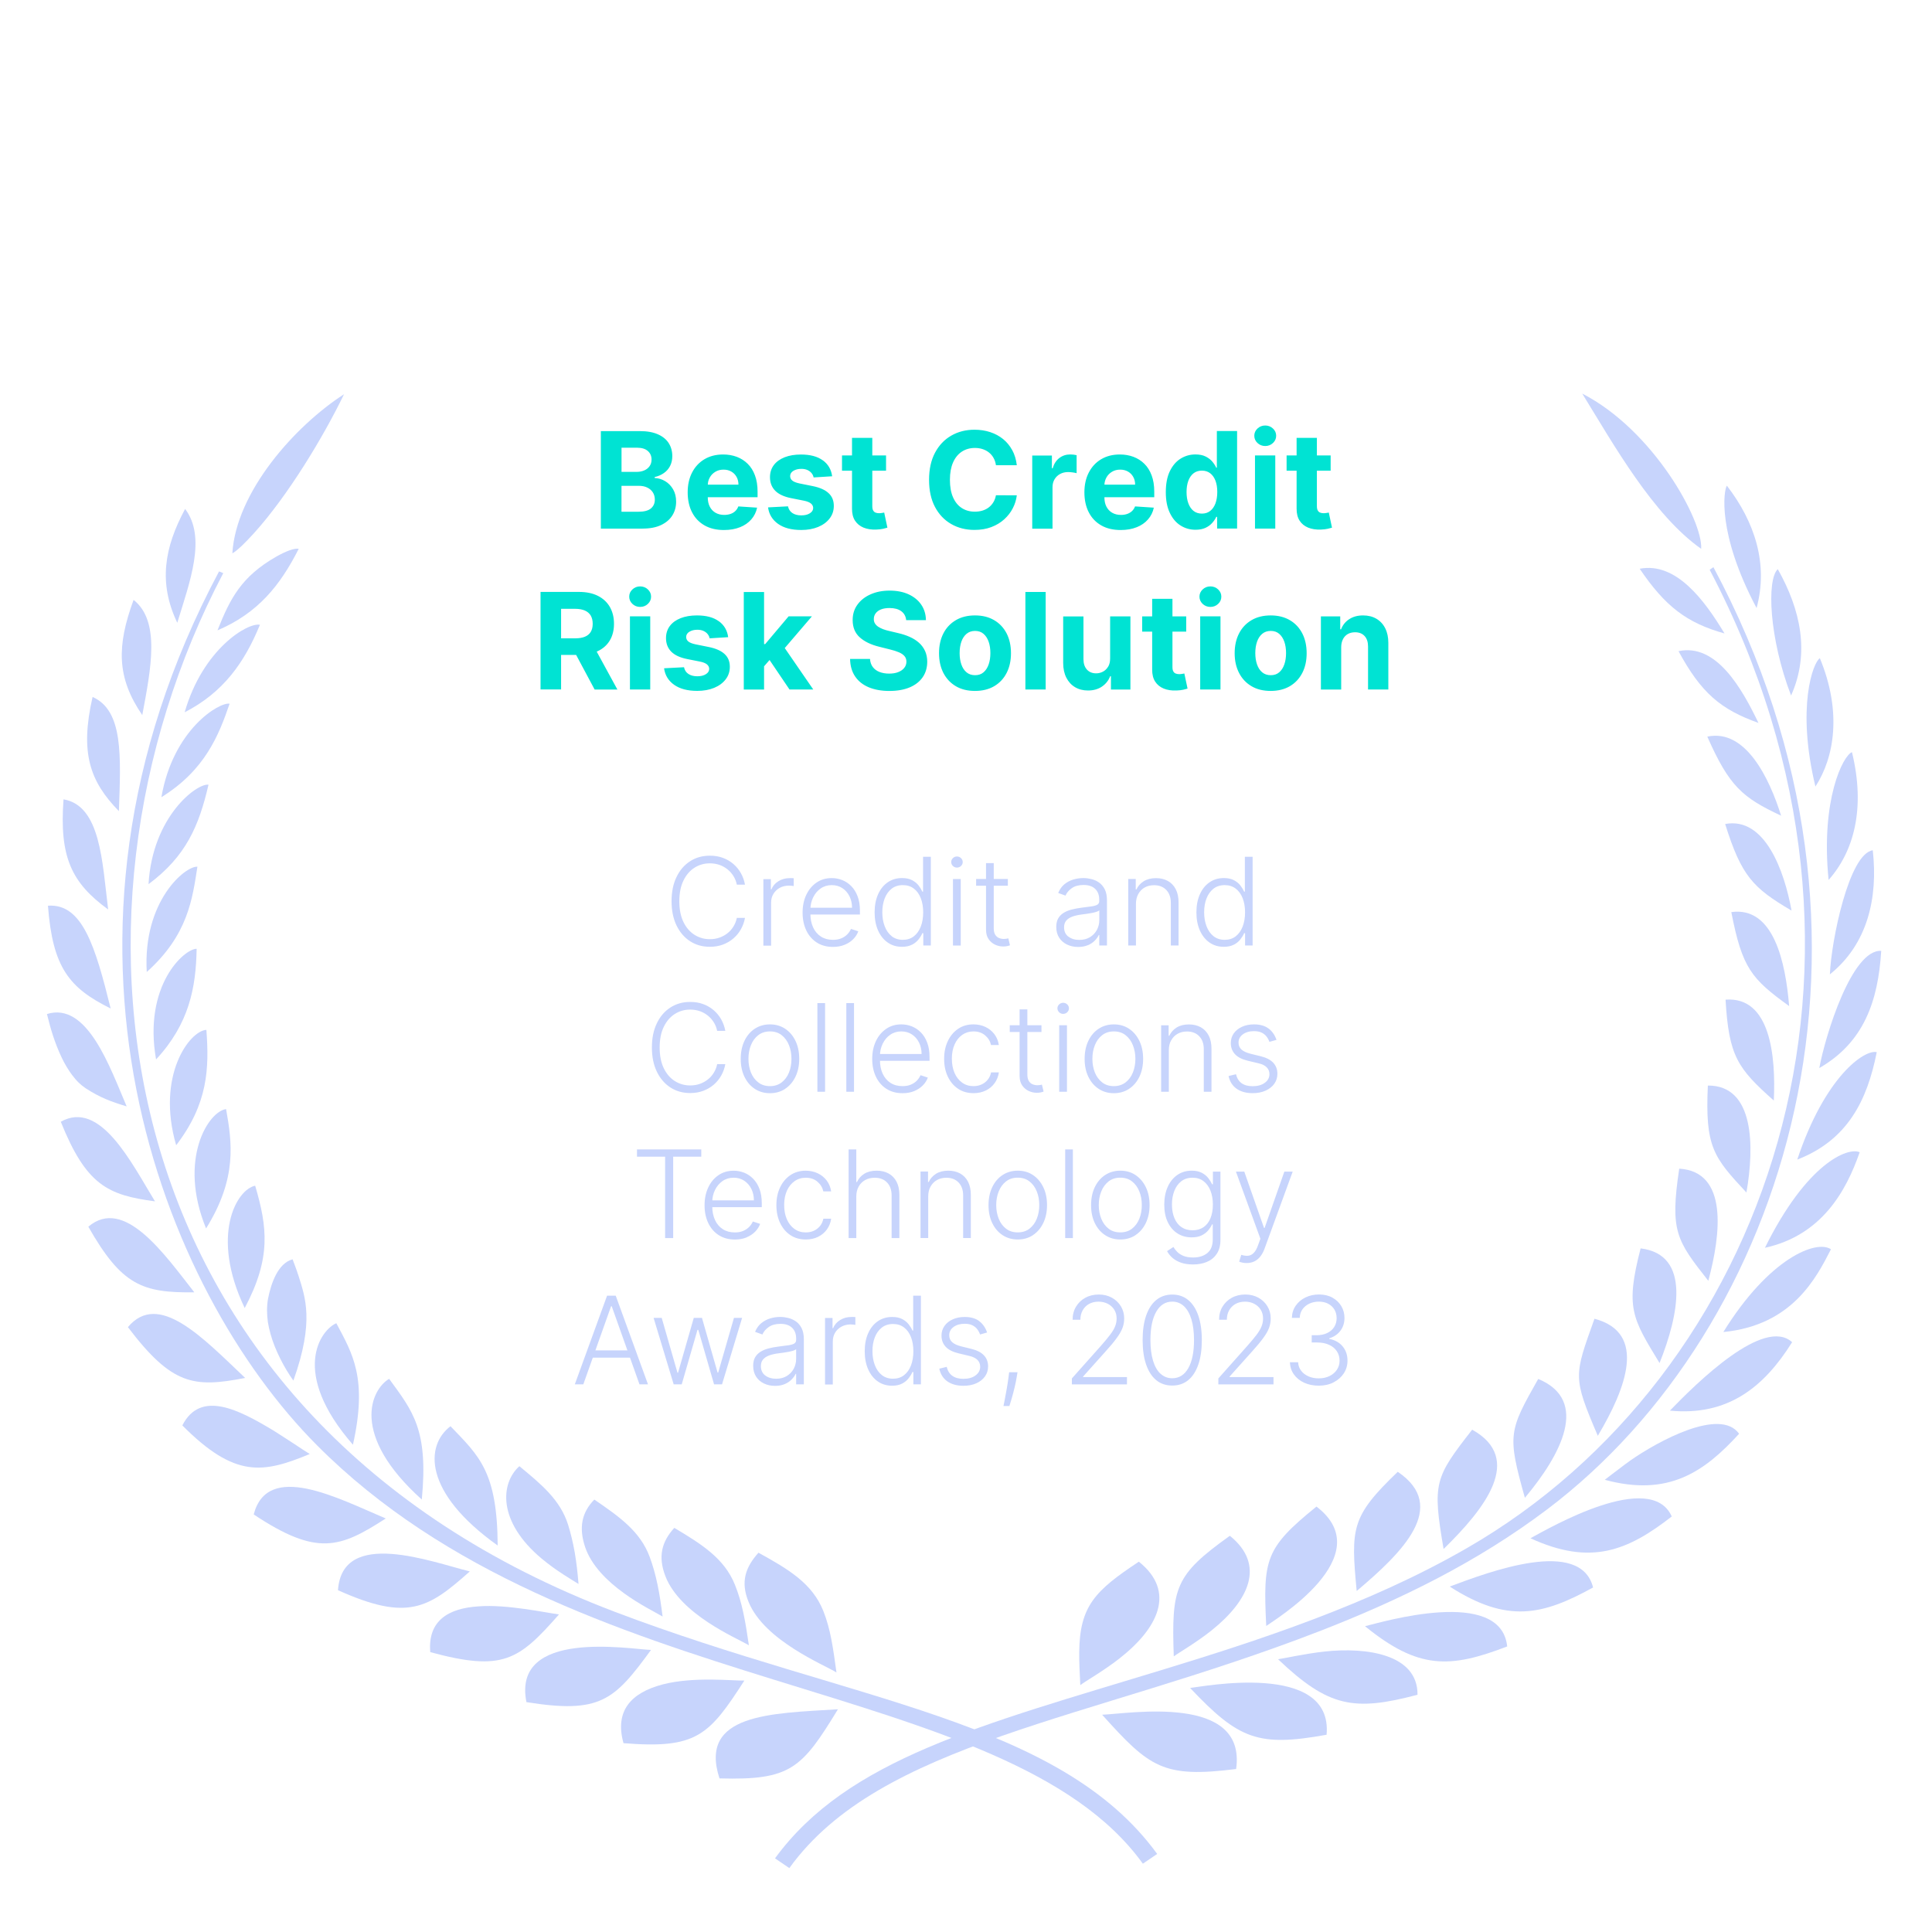 <?xml version="1.0" encoding="UTF-8"?>
<svg id="Layer_1" data-name="Layer 1" xmlns="http://www.w3.org/2000/svg" viewBox="0 0 500 500">
  <defs>
    <style>
      .cls-1 {
        fill: #c7d4fc;
      }

      .cls-1, .cls-2 {
        stroke-width: 0px;
      }

      .cls-2 {
        fill: #00e3d3;
      }
    </style>
  </defs>
  <path class="cls-1" d="M159.12,417.14C27.38,367.07,10.64,237.88,57.78,148.33l-1.09-.45c-51.12,95.86-14.4,186.28,25.34,226.15,66.26,66.59,178.43,59.28,213.74,108.29l3.71-2.52c-25.37-34.83-78.78-39.3-140.37-62.66"/>
  <path class="cls-1" d="M216.48,432.84c-.9-6.51-1.54-11.23-3.41-15.93-2.83-7.1-8.99-10.79-16.78-15.07-3.39,3.79-4.69,7.56-2.55,12.76,4.12,10.06,19.64,16.27,22.75,18.24"/>
  <path class="cls-1" d="M183.17,419.82c4.52,3,8.99,4.99,10.64,5.98-.91-6.31-1.75-11.05-3.6-15.64-2.73-6.81-8.54-10.48-15.7-14.75-3.26,3.57-4.28,7.44-2.29,12.54,1.87,4.86,6.43,8.87,10.95,11.87"/>
  <path class="cls-1" d="M161.33,412.21c4.19,3.06,8.42,5.12,10.15,6.15-.76-6.14-1.66-10.92-3.35-15.46-2.45-6.6-7.87-10.4-14.32-14.81-3.24,3.31-4.08,7.22-2.37,12.31,1.59,4.72,5.7,8.78,9.9,11.81"/>
  <path class="cls-1" d="M140.21,403.39c3.79,3.17,7.73,5.41,9.51,6.54-.24-2.97-.55-5.7-.99-8.22-.45-2.51-1.01-4.88-1.72-7.14-2.03-6.43-6.96-10.47-12.6-15.12-4.91,4.42-5.71,14.34,5.81,23.95"/>
  <path class="cls-1" d="M128.8,399.98c-.1-19.1-4.78-23.14-12.21-30.87-6.51,4.9-7.2,17.05,12.21,30.87"/>
  <path class="cls-1" d="M109.16,388.08c1.74-18.06-2.32-22.83-8.45-31.24-4.62,2.71-10.31,14.39,8.45,31.24"/>
  <path class="cls-1" d="M91.34,373.89c3.84-17.21-.1-23.55-4.3-31.44-4.08,1.74-12.03,12.7,4.3,31.44"/>
  <path class="cls-1" d="M70.01,345.23c1.13,4.13,3.61,8.89,5.92,12.06,5.48-15.35,3.05-21.57,1.33-27.1-.64-1.98-1.14-3.16-1.54-4.28-3.83,1.03-5.59,6.31-6.36,10.23-.34,1.93-.32,3.99-.03,6.05.17,1.02.4,2.03.68,3.04"/>
  <path class="cls-1" d="M63.33,338.52c6.89-12.96,5.86-20.91,2.71-31.66-4.83.97-11.68,12.89-2.71,31.66"/>
  <path class="cls-1" d="M53.33,317.92c8.15-13.07,6.69-22.4,5.18-30.89-4.55.58-12.51,12.98-5.18,30.89"/>
  <path class="cls-1" d="M45.59,296.39c8.24-10.74,8.57-19.87,7.82-29.86-4.32.22-13.05,11.8-7.82,29.86"/>
  <path class="cls-1" d="M50.89,245.55c-3.11-.07-13.88,9.41-10.5,28.63,8.56-9.22,10.33-18.58,10.5-28.63"/>
  <path class="cls-1" d="M37.98,251.55c10.72-9.61,11.82-18.99,13.11-27.24-3.08-.28-14.17,8.84-13.11,27.24"/>
  <path class="cls-1" d="M53.96,203.08c-2.96-.44-14.51,8.15-15.52,25.74,9.7-7.21,13.05-15.07,15.52-25.74"/>
  <path class="cls-1" d="M59.42,182.12c-2.6-.49-14.62,6.6-17.65,24.19,11.32-7,14.88-16.11,17.65-24.19"/>
  <path class="cls-1" d="M67.27,161.69c-3.14-.65-14.78,6.26-19.48,22.65,10.04-5.17,15.49-12.91,19.48-22.65"/>
  <path class="cls-1" d="M77.31,142.03c-.54-.11-1.38.04-2.39.4-1.01.36-2.19.93-3.43,1.63-9.02,5.16-11.91,10.78-15.21,19.08,10.49-4.48,16.24-11.64,21.03-21.11"/>
  <path class="cls-1" d="M65.78,137.93c8.76-9.7,17.9-24.84,23.26-35.91-12.79,8.26-27.93,25.29-28.91,41.18.58-.29,1.38-.96,2.37-1.87.97-.92,2.09-2.09,3.28-3.4"/>
  <path class="cls-1" d="M186.2,460.25c18.48.52,21.31-2.59,30.66-17.89-17.44,1.07-36.11,1.15-30.66,17.89"/>
  <path class="cls-1" d="M192.64,434.93c-2.83.09-13.09-1.1-21.15,1-8.17,2.15-12.47,6.84-10.13,15.2,18.95,1.54,22.13-2,31.28-16.2"/>
  <path class="cls-1" d="M168.48,427c-5.41-.17-36.04-5.56-32.24,13.51,19.08,3.05,22.7-.42,32.24-13.51"/>
  <path class="cls-1" d="M144.66,417.81c-3.3-.42-13.49-2.65-20.74-2.09-7.9.48-13.24,3.71-12.57,11.85,18.8,5.1,22.88,2.11,33.31-9.75"/>
  <path class="cls-1" d="M121.59,406.68c-9.69-2.36-33.03-11.33-34.12,4.86,18.03,8.13,23.4,4.7,34.12-4.86"/>
  <path class="cls-1" d="M99.83,392.98c-12.38-5.25-30.57-14.9-34.17-1.04,16.4,10.89,22.3,8.71,34.17,1.04"/>
  <path class="cls-1" d="M80.17,376.3c-1-.64-2.43-1.52-4.03-2.62-.81-.54-1.68-1.11-2.61-1.69-.93-.58-1.86-1.22-2.85-1.82-8.8-5.28-18.77-10.57-23.49-1.27,13.7,13.79,20.95,12.36,32.97,7.4"/>
  <path class="cls-1" d="M63.45,356.61c-10.97-10.39-22.4-22.64-30.35-13.15,11.41,15.02,17.01,15.74,30.35,13.15"/>
  <path class="cls-1" d="M50.29,334.45c-7.69-9.79-18.13-24.9-27.43-16.98,8.63,15.17,13.98,17.15,27.43,16.98"/>
  <path class="cls-1" d="M40.11,310.91c-6.11-9.99-14.16-26.38-24.38-20.6,6.61,16.42,12.17,18.98,24.38,20.6"/>
  <path class="cls-1" d="M18.75,278.32c.52.69,1.05,1.33,1.63,1.88.58.56,1.18,1.04,1.8,1.45,3.69,2.39,6.45,3.43,10.6,4.68-4.39-10.24-10.21-27.14-20.63-23.9,1.02,4.12,1.98,7.33,3.76,11.16.82,1.75,1.8,3.36,2.83,4.74"/>
  <path class="cls-1" d="M28.64,261c-3.97-16.02-7.3-27.25-16.23-26.6,1.22,16.03,5.49,21.28,16.23,26.6"/>
  <path class="cls-1" d="M27.99,235.37c-1.54-12.39-1.96-26.87-11.55-28.5-1.09,14.88,2.01,21.56,11.55,28.5"/>
  <path class="cls-1" d="M30.77,209.92c.5-14.23,1.18-26.01-6.81-29.55-3.32,14.52-.68,21.88,6.81,29.55"/>
  <path class="cls-1" d="M36.82,185.07c2.24-12,4.74-24.3-2.25-29.82-4.37,11.93-4.42,20.06,2.25,29.82"/>
  <path class="cls-1" d="M45.88,161.18c3.23-10.59,7.63-22.05,2.03-29.47-5.42,10.06-6.94,19.18-2.03,29.47"/>
  <path class="cls-1" d="M341.21,422.26c21.19-8.22,41.11-17.99,59.19-31.63,61.95-46.8,94.41-147.85,43.03-243.85l-.97.67c53.35,101.72,14.51,208.65-62.76,253.16-12.94,7.47-26.46,13.4-39.76,18.45-13.31,5.05-26.45,9.21-38.94,13.03-47.1,14.37-81.64,23.1-100.43,48.85l3.71,2.52c23.54-32.62,77.39-38.16,136.94-61.21"/>
  <path class="cls-1" d="M285.23,443.77c12.29,13.66,15.75,16.43,34.68,14.05,2.76-19.58-27.84-14.29-34.68-14.05"/>
  <path class="cls-1" d="M308,436.84c12.58,13.32,17.64,15.31,35.32,12.11,1.72-19.23-32.7-12.32-35.32-12.11"/>
  <path class="cls-1" d="M342.84,427.41c-5.35.6-10.04,1.7-12.08,2,13.1,12.45,19.67,13.54,36.09,9.19.09-10.47-13.12-12.36-24.01-11.19"/>
  <path class="cls-1" d="M353.26,420.86c13.89,11.31,22.05,10.91,36.8,5.24-1.61-15.57-32.59-6.24-36.8-5.24"/>
  <path class="cls-1" d="M375.18,410.6c14.99,9.62,24.05,7.42,37.11.24-3.26-12.96-26.77-4.11-37.11-.24"/>
  <path class="cls-1" d="M396.08,398.1c15.61,7.17,25.14,3.26,36.57-5.64-5.44-12.16-31.46,2.84-36.57,5.64"/>
  <path class="cls-1" d="M421.83,378.05c-.9.64-1.75,1.28-2.54,1.89-1.6,1.19-2.96,2.24-3.97,3.03,16.52,4.48,25.79-2.1,34.76-11.91-4.87-6.88-20.97,1.89-28.26,6.99"/>
  <path class="cls-1" d="M432.17,365.07c15.02,1.46,24.37-6.11,31.63-17.71-7.3-6.69-24.75,10.59-31.63,17.71"/>
  <path class="cls-1" d="M446,344.73c17.88-1.74,24.08-14.07,27.85-21.42-3.79-2.56-16.03,2.3-27.85,21.42"/>
  <path class="cls-1" d="M456.76,322.93c14.7-3.24,21.03-14.66,24.52-24.73-3.04-1.4-13.68,2.8-24.52,24.73"/>
  <path class="cls-1" d="M465.13,300.1c13.01-5.03,18.1-15.3,20.57-27.8-3.09-.79-13.36,6.16-20.57,27.8"/>
  <path class="cls-1" d="M470.83,276.41c11.48-6.59,15.22-17.23,16.03-30.33-7.58-.44-14.43,21.75-16.03,30.33"/>
  <path class="cls-1" d="M473.57,252.16c9.71-7.79,12.5-19.69,11.1-32.11-6.14.88-10.74,23.34-11.1,32.11"/>
  <path class="cls-1" d="M473.24,227.73c6.5-7.32,9.61-18.44,6.05-33.07-2.25.81-8.14,12.17-6.05,33.07"/>
  <path class="cls-1" d="M470.98,170.34c-1.77,1.09-6.1,12.71-1.15,33.22,4.93-7.57,6.88-19.39,1.15-33.22"/>
  <path class="cls-1" d="M463.53,180c4.94-11.04,2.45-22.24-3.44-32.71-2.91,2.73-2.24,17.94,3.44,32.71"/>
  <path class="cls-1" d="M454.6,157.36c3.09-11.36-.44-22.27-7.69-31.67-.79,1.12-2.62,12.24,7.69,31.67"/>
  <path class="cls-1" d="M440.26,142.04c.49-7.26-12.34-30.71-30.78-40.18,8.2,13.31,18.31,31.38,30.78,40.18"/>
  <path class="cls-1" d="M289.76,429.17c9.79-7.66,14.76-17.19,4.97-25.01-11.28,7.49-15.31,11.42-15.43,23.46-.03,2.55.12,5.3.28,8.49,1.42-1.1,5.82-3.53,10.19-6.94"/>
  <path class="cls-1" d="M313.67,421.85c9.42-7.58,14.01-16.82,4.61-24.39-14.23,10.19-15.12,13.32-14.51,31.21,1.51-1.11,5.75-3.5,9.91-6.82"/>
  <path class="cls-1" d="M340.7,389.9c-13.3,10.75-13.84,13.66-13,30.9,1.84-1.39,29.75-18.11,13-30.9"/>
  <path class="cls-1" d="M351.11,411.75c11.75-9.92,23.97-21.82,10.63-30.85-12.07,11.57-12.17,14.55-10.63,30.85"/>
  <path class="cls-1" d="M373.6,400.88c10.7-10.45,20.88-23.36,7.4-30.88-9.72,12.44-10.32,13.79-7.4,30.88"/>
  <path class="cls-1" d="M394.64,387.63c9.32-11.11,16.84-25.2,3.45-30.76-7.62,13.47-8.04,14.42-3.45,30.76"/>
  <path class="cls-1" d="M413.51,371.59c7.26-12.19,12.9-26.66-.86-30.3-5.3,14.83-5.67,15,.86,30.3"/>
  <path class="cls-1" d="M424.59,323.08c-3.99,15.45-2.16,18.06,4.9,29.67,4.95-12.37,8.25-28.07-4.9-29.67"/>
  <path class="cls-1" d="M442.11,331.47c3.29-12.2,5.14-28.26-7.53-29.02-2.42,16.22-.71,18.55,7.53,29.02"/>
  <path class="cls-1" d="M451.97,308.62c2.09-11.83,2.09-27.78-9.98-27.68-.73,15.89,1.43,18.51,9.98,27.68"/>
  <path class="cls-1" d="M459.06,284.82c.55-11.6-.92-26.99-12.49-26.11.86,14.64,3.1,17.77,12.49,26.11"/>
  <path class="cls-1" d="M448.06,236.05c2.83,14.52,5.18,17.24,14.97,24.32-.92-11.14-3.93-25.86-14.97-24.32"/>
  <path class="cls-1" d="M446.47,213.25c4.21,13.48,7.21,16.56,17.18,22.41-1.86-10.26-6.87-24.34-17.18-22.41"/>
  <path class="cls-1" d="M441.85,190.64c5.69,12.89,9.1,15.78,19.1,20.46-3.01-9.63-9.17-22.59-19.1-20.46"/>
  <path class="cls-1" d="M434.4,168.52c5.86,10.83,10.91,15.08,20.69,18.57-4.33-9.01-10.92-20.66-20.69-18.57"/>
  <path class="cls-1" d="M424.35,147.19c6.62,9.79,12.22,14.03,21.95,16.75-5.15-8.57-12.51-18.56-21.95-16.75"/>
  <path class="cls-1" d="M345.13,357.74c1.12-.56,1.99-1.33,2.64-2.31.64-.97.96-2.08.96-3.3,0-1.46-.42-2.69-1.26-3.69-.84-1.01-1.99-1.65-3.46-1.94v-.15c1.2-.36,2.16-1,2.87-1.93.71-.93,1.07-2.05,1.07-3.36,0-1.1-.27-2.1-.81-3.02-.54-.91-1.3-1.65-2.29-2.2-.98-.55-2.15-.83-3.51-.83-1.28,0-2.44.26-3.49.77-1.05.51-1.89,1.22-2.52,2.13-.63.91-.96,1.96-.99,3.15h2.03c.03-.86.27-1.6.72-2.23.45-.63,1.05-1.11,1.79-1.46.74-.34,1.56-.51,2.44-.51s1.73.18,2.42.55,1.23.87,1.61,1.51c.38.64.57,1.39.57,2.23s-.22,1.66-.66,2.32c-.44.66-1.04,1.17-1.81,1.53-.76.36-1.64.55-2.64.55h-1.34v1.88h1.34c1.22,0,2.27.2,3.14.6.88.39,1.55.95,2.02,1.66.47.71.71,1.53.71,2.45,0,.87-.23,1.66-.69,2.35-.46.69-1.09,1.23-1.91,1.63-.81.4-1.75.6-2.81.6-.97,0-1.85-.17-2.64-.52-.79-.35-1.43-.83-1.9-1.46-.48-.62-.74-1.35-.78-2.19h-2.12c.04,1.19.38,2.24,1.03,3.15.65.91,1.53,1.62,2.64,2.14,1.11.51,2.38.77,3.79.77s2.72-.28,3.84-.85M329.58,358.27v-1.88h-11.35v-.15l5.69-6.35c1.27-1.4,2.26-2.59,2.98-3.57.72-.97,1.22-1.85,1.52-2.64.29-.79.44-1.61.44-2.45,0-1.17-.28-2.22-.85-3.16-.57-.94-1.35-1.68-2.34-2.23-.99-.55-2.13-.82-3.41-.82s-2.45.28-3.47.84-1.82,1.33-2.41,2.31c-.59.98-.88,2.11-.88,3.38h2.01c0-.91.19-1.72.58-2.42.39-.7.94-1.26,1.64-1.66.7-.4,1.53-.6,2.47-.6.89,0,1.69.18,2.39.55.71.37,1.27.87,1.68,1.53.41.66.61,1.42.61,2.29,0,.72-.14,1.41-.41,2.07-.27.67-.71,1.39-1.3,2.17-.6.79-1.39,1.73-2.37,2.84l-7.49,8.42v1.54h14.26ZM300.35,355.54c-.84-.78-1.49-1.9-1.94-3.38-.45-1.48-.68-3.27-.68-5.36,0-3.14.5-5.57,1.5-7.32,1-1.74,2.38-2.62,4.14-2.62,1.17,0,2.18.39,3.02,1.17.84.79,1.49,1.92,1.94,3.4.45,1.48.68,3.27.68,5.36,0,3.15-.5,5.58-1.49,7.31-.99,1.73-2.38,2.59-4.15,2.59-1.17,0-2.18-.39-3.02-1.17M307.5,357.19c1.14-.93,2.01-2.27,2.62-4.04.61-1.76.91-3.88.91-6.35s-.31-4.57-.91-6.33c-.61-1.76-1.49-3.11-2.63-4.04-1.15-.94-2.52-1.4-4.12-1.4s-2.97.47-4.12,1.4c-1.15.94-2.03,2.29-2.63,4.04-.61,1.76-.91,3.87-.91,6.33s.3,4.59.91,6.35c.61,1.76,1.48,3.11,2.62,4.04,1.14.93,2.51,1.39,4.13,1.39s2.99-.46,4.13-1.39M291.66,358.27v-1.88h-11.35v-.15l5.69-6.35c1.27-1.4,2.27-2.59,2.98-3.57.72-.97,1.22-1.85,1.52-2.64.3-.79.44-1.61.44-2.45,0-1.17-.28-2.22-.85-3.16-.57-.94-1.35-1.68-2.34-2.23-.99-.55-2.13-.82-3.4-.82s-2.45.28-3.47.84c-1.02.56-1.82,1.33-2.41,2.31-.59.98-.88,2.11-.88,3.38h2.01c0-.91.2-1.72.58-2.42.39-.7.93-1.26,1.64-1.66.71-.4,1.53-.6,2.47-.6.89,0,1.69.18,2.4.55.71.37,1.27.87,1.68,1.53.41.66.61,1.42.61,2.29,0,.72-.14,1.41-.41,2.07-.27.67-.71,1.39-1.31,2.17-.6.79-1.38,1.73-2.36,2.84l-7.5,8.42v1.54h14.26ZM261.17,355.13l-.16,1.26c-.14,1.01-.28,1.99-.45,2.94-.16.95-.32,1.82-.48,2.61-.15.79-.28,1.43-.38,1.94h1.53c.18-.53.39-1.23.64-2.1.25-.87.49-1.8.72-2.77.23-.97.41-1.86.54-2.67l.2-1.2h-2.17ZM253.43,341.9c-.94-.71-2.21-1.07-3.78-1.07-1.16,0-2.19.21-3.09.62-.91.41-1.62.98-2.13,1.7-.51.72-.77,1.56-.77,2.5,0,1.15.36,2.11,1.08,2.89.72.78,1.82,1.34,3.32,1.7l2.81.67c.94.22,1.64.57,2.11,1.05.46.47.69,1.06.69,1.75,0,.9-.39,1.64-1.19,2.24s-1.85.89-3.17.89c-1.18,0-2.13-.26-2.85-.78-.72-.52-1.21-1.3-1.45-2.32l-1.92.47c.31,1.43,1,2.53,2.09,3.29,1.09.76,2.48,1.14,4.15,1.14,1.26,0,2.38-.21,3.33-.64.96-.43,1.71-1.02,2.25-1.78.54-.75.81-1.62.81-2.59,0-1.15-.36-2.11-1.08-2.87-.72-.76-1.8-1.32-3.24-1.67l-2.6-.64c-1.07-.27-1.86-.63-2.37-1.09-.51-.46-.77-1.06-.77-1.8,0-.87.37-1.59,1.12-2.14.74-.55,1.7-.83,2.87-.83.78,0,1.43.12,1.95.37.53.25.96.58,1.28,1,.33.42.58.89.76,1.4l1.82-.51c-.42-1.25-1.1-2.23-2.04-2.94M228.21,355.86c-.79-.63-1.39-1.49-1.8-2.56-.41-1.08-.62-2.28-.62-3.62s.2-2.51.61-3.57,1.01-1.9,1.8-2.52c.79-.62,1.76-.94,2.91-.94s2.07.3,2.86.9c.78.6,1.38,1.43,1.79,2.49.41,1.06.62,2.27.62,3.65s-.21,2.62-.62,3.69c-.41,1.07-1.01,1.91-1.8,2.52-.78.61-1.73.91-2.85.91s-2.11-.32-2.9-.95M233.48,358.07c.7-.37,1.26-.84,1.68-1.38.43-.55.75-1.09.99-1.61h.23v3.19h1.95v-22.95h-2v9.02h-.18c-.23-.52-.56-1.05-.97-1.59-.42-.54-.97-1-1.67-1.37-.7-.37-1.56-.55-2.61-.55-1.42,0-2.66.37-3.73,1.11-1.07.74-1.9,1.78-2.49,3.11-.6,1.33-.89,2.89-.89,4.66s.3,3.33.89,4.67c.59,1.33,1.42,2.38,2.48,3.12,1.06.75,2.3,1.12,3.71,1.12,1.04,0,1.92-.19,2.62-.56M215.53,358.27v-11.11c0-.85.2-1.61.6-2.27.4-.66.96-1.19,1.65-1.56.7-.38,1.5-.57,2.39-.57.26,0,.5.02.73.05.22.03.38.05.47.07v-2.03c-.13,0-.3-.01-.5-.02-.2,0-.38,0-.55,0-1.09,0-2.05.27-2.91.8-.85.53-1.45,1.23-1.8,2.1h-.15v-2.64h-1.94v17.21h1.99ZM198.04,355.98c-.74-.57-1.12-1.38-1.12-2.43,0-.69.18-1.27.55-1.71.37-.44.89-.79,1.58-1.05.69-.25,1.52-.44,2.49-.56.36-.05.76-.1,1.21-.16.45-.06.9-.13,1.35-.22.45-.09.85-.19,1.2-.3.35-.11.59-.24.74-.38v2.49c0,.94-.21,1.8-.63,2.58-.42.78-1.02,1.4-1.8,1.88-.78.47-1.69.7-2.75.7-1.13,0-2.07-.28-2.81-.85M203.08,358.21c.71-.31,1.3-.7,1.77-1.18.47-.48.83-.97,1.07-1.48h.12v2.72h1.99v-11.69c0-1.15-.19-2.1-.57-2.85-.38-.75-.88-1.34-1.49-1.76-.62-.42-1.28-.72-1.99-.89-.71-.17-1.4-.26-2.05-.26-.87,0-1.74.12-2.59.38-.85.25-1.62.66-2.31,1.22-.69.56-1.23,1.32-1.62,2.26l1.9.68c.31-.74.86-1.38,1.64-1.93.78-.55,1.79-.82,3.03-.82,1.31,0,2.31.34,3.01,1.01.7.68,1.05,1.6,1.05,2.77v.4c0,.43-.18.75-.53.94-.35.2-.86.34-1.53.43-.67.09-1.48.2-2.45.32-.97.12-1.86.29-2.67.5-.81.22-1.5.51-2.09.89s-1.04.85-1.37,1.44c-.32.58-.48,1.3-.48,2.15,0,1.11.26,2.04.76,2.82.51.78,1.19,1.37,2.05,1.77.86.41,1.81.61,2.85.61.96,0,1.79-.15,2.5-.46M176.43,358.27l4.08-14.11h.21l4.08,14.11h2.06l5.2-17.21h-2.11l-4.08,14.16h-.16l-4.04-14.16h-2.12l-4.07,14.2h-.15l-4.08-14.2h-2.1l5.2,17.21h2.06ZM152.54,351.36h11.38v-1.88h-11.38v1.88ZM158.15,338.05h.16l7.19,20.22h2.2l-8.35-22.95h-2.24l-8.35,22.95h2.2l7.19-20.22Z"/>
  <path class="cls-1" d="M324.59,326.46c.59-.27,1.1-.69,1.55-1.24.45-.56.83-1.25,1.13-2.08l7.28-19.93h-2.16l-5.11,14.58h-.15l-5.11-14.58h-2.16l6.33,17.37-.63,1.75c-.32.87-.68,1.51-1.1,1.93-.41.42-.88.66-1.41.72s-1.14-.02-1.81-.23l-.54,1.76c.2.09.47.17.82.25.34.08.71.11,1.11.11.73,0,1.38-.14,1.97-.41M305.72,317.56c-.79-.56-1.39-1.35-1.8-2.35-.41-1.01-.62-2.16-.62-3.48s.2-2.46.61-3.51c.4-1.05,1-1.88,1.79-2.5.79-.62,1.76-.93,2.92-.93s2.08.3,2.86.9c.78.6,1.38,1.42,1.79,2.46.41,1.04.62,2.24.62,3.58s-.21,2.57-.63,3.57c-.42,1-1.02,1.77-1.8,2.3-.79.53-1.73.8-2.83.8s-2.1-.28-2.89-.85M312.39,326.55c1.07-.45,1.91-1.15,2.53-2.09.62-.94.93-2.14.93-3.6v-17.65h-1.95v3.28h-.2c-.24-.51-.57-1.04-.99-1.59-.42-.55-.98-1-1.67-1.37-.7-.37-1.57-.56-2.62-.56-1.42,0-2.66.37-3.73,1.11-1.07.74-1.9,1.77-2.49,3.09-.59,1.32-.89,2.85-.89,4.59s.3,3.27.91,4.53c.61,1.27,1.44,2.24,2.51,2.92,1.06.68,2.28,1.02,3.66,1.02,1.03,0,1.9-.17,2.59-.51.7-.34,1.27-.78,1.7-1.29.43-.52.77-1.04,1-1.56h.18v3.88c0,1.61-.47,2.79-1.41,3.55-.94.76-2.17,1.14-3.69,1.14-.98,0-1.8-.14-2.47-.41-.67-.28-1.21-.62-1.62-1.04-.41-.42-.74-.84-.99-1.27l-1.64,1.07c.34.65.81,1.24,1.41,1.76.61.52,1.35.94,2.23,1.24.88.3,1.91.45,3.08.45,1.36,0,2.57-.22,3.64-.68M286.9,317.98c-.83-.64-1.46-1.5-1.89-2.57-.43-1.07-.65-2.24-.65-3.53s.21-2.47.65-3.54c.43-1.08,1.06-1.94,1.89-2.59.83-.65,1.84-.97,3.03-.97s2.21.32,3.04.97c.83.65,1.46,1.51,1.89,2.59.43,1.07.64,2.26.64,3.54s-.21,2.46-.64,3.53c-.43,1.07-1.06,1.92-1.89,2.57-.83.64-1.84.96-3.04.96s-2.21-.32-3.03-.96M293.87,319.64c1.14-.75,2.03-1.8,2.67-3.13.64-1.33.97-2.87.97-4.62s-.32-3.31-.97-4.65c-.65-1.34-1.54-2.38-2.67-3.14s-2.45-1.13-3.93-1.13-2.8.38-3.94,1.13c-1.14.75-2.03,1.8-2.67,3.14-.64,1.34-.96,2.89-.96,4.66s.32,3.29.96,4.62c.64,1.33,1.53,2.38,2.67,3.13,1.14.75,2.45,1.13,3.94,1.13s2.8-.38,3.94-1.13M275.67,320.41h1.99v-22.95h-1.99v22.95ZM260.36,317.98c-.83-.64-1.46-1.5-1.89-2.57-.43-1.07-.65-2.24-.65-3.53s.21-2.47.65-3.54c.43-1.08,1.06-1.94,1.89-2.59.83-.65,1.84-.97,3.03-.97s2.21.32,3.04.97c.83.65,1.46,1.51,1.89,2.59.43,1.07.64,2.26.64,3.54s-.21,2.46-.64,3.53c-.43,1.07-1.06,1.92-1.89,2.57-.83.64-1.84.96-3.04.96s-2.21-.32-3.03-.96M267.33,319.64c1.14-.75,2.03-1.8,2.67-3.13.64-1.33.97-2.87.97-4.62s-.32-3.31-.97-4.65c-.65-1.34-1.54-2.38-2.67-3.14s-2.45-1.13-3.93-1.13-2.8.38-3.94,1.13c-1.14.75-2.03,1.8-2.67,3.14s-.96,2.89-.96,4.66.32,3.29.96,4.62c.64,1.33,1.53,2.38,2.67,3.13s2.45,1.13,3.94,1.13,2.8-.38,3.94-1.13M240.84,307.06c.41-.73.96-1.29,1.67-1.68.7-.39,1.5-.58,2.41-.58,1.32,0,2.38.41,3.16,1.23.79.82,1.18,1.94,1.18,3.35v11.02h1.99v-11.15c0-1.36-.24-2.5-.73-3.44-.49-.93-1.17-1.64-2.05-2.12-.88-.48-1.9-.72-3.05-.72-1.26,0-2.32.27-3.18.8-.85.54-1.48,1.24-1.89,2.12h-.18v-2.7h-1.94v17.21h1.99v-10.75c0-1,.2-1.86.61-2.59M222.23,307.06c.42-.73.98-1.29,1.7-1.68.72-.39,1.54-.58,2.45-.58,1.34,0,2.4.41,3.19,1.23.79.82,1.18,1.94,1.18,3.36v11.02h2.01v-11.15c0-1.37-.25-2.52-.74-3.45-.49-.93-1.18-1.64-2.06-2.12-.88-.48-1.91-.72-3.07-.72-1.3,0-2.37.27-3.22.8s-1.47,1.24-1.88,2.13h-.18v-8.44h-1.99v22.95h1.99v-10.75c0-1,.21-1.86.62-2.59M211.74,320.08c.93-.46,1.69-1.1,2.27-1.91.58-.81.95-1.74,1.1-2.77h-2.02c-.15.73-.44,1.36-.87,1.89-.43.53-.96.94-1.59,1.23-.63.29-1.33.43-2.09.43-1.13,0-2.11-.3-2.95-.91-.84-.6-1.49-1.44-1.96-2.51-.46-1.07-.69-2.31-.69-3.7s.24-2.61.71-3.67c.48-1.06,1.14-1.88,1.98-2.47.85-.6,1.81-.89,2.91-.89,1.23,0,2.24.35,3.03,1.04.8.69,1.3,1.52,1.51,2.49h2.02c-.16-1.07-.54-2-1.15-2.81-.61-.8-1.38-1.43-2.32-1.87-.93-.44-1.97-.67-3.12-.67-1.5,0-2.82.38-3.96,1.15s-2.02,1.82-2.66,3.16c-.64,1.34-.96,2.88-.96,4.61s.32,3.23.94,4.57c.63,1.33,1.51,2.39,2.65,3.16s2.48,1.15,4.02,1.15c1.2,0,2.26-.23,3.19-.69M193.22,320.22c.88-.37,1.62-.86,2.22-1.47s1.02-1.28,1.28-2.01l-1.89-.62c-.21.51-.54.99-.96,1.42-.42.43-.94.77-1.56,1.03-.62.26-1.33.38-2.15.38-1.2,0-2.23-.28-3.1-.84-.87-.56-1.55-1.35-2.02-2.37-.47-1.02-.71-2.21-.71-3.58v-1.05c0-1.14.24-2.18.71-3.14.47-.96,1.12-1.73,1.94-2.31.83-.58,1.79-.87,2.88-.87,1.03,0,1.94.26,2.73.77.79.52,1.4,1.22,1.85,2.1.44.89.67,1.88.67,2.99h-11.4v1.76h13.44v-.98c0-1.44-.2-2.69-.6-3.75-.4-1.06-.95-1.93-1.64-2.63-.69-.7-1.47-1.22-2.33-1.56-.87-.34-1.77-.51-2.7-.51-1.49,0-2.8.38-3.93,1.15-1.13.77-2.02,1.82-2.65,3.17-.64,1.35-.96,2.89-.96,4.62s.32,3.28.96,4.61c.64,1.33,1.54,2.38,2.72,3.13,1.17.75,2.56,1.13,4.17,1.13,1.15,0,2.17-.19,3.05-.56M172.13,299.35v21.06h2.09v-21.06h7.27v-1.88h-16.64v1.88h7.27Z"/>
  <path class="cls-1" d="M328.3,266.18c-.95-.71-2.21-1.07-3.78-1.07-1.16,0-2.19.21-3.09.62-.9.41-1.61.98-2.13,1.7-.51.72-.77,1.56-.77,2.5,0,1.15.36,2.11,1.08,2.89.72.78,1.82,1.34,3.32,1.7l2.81.67c.94.22,1.64.57,2.1,1.05s.69,1.06.69,1.75c0,.9-.39,1.64-1.19,2.23-.79.59-1.85.89-3.17.89-1.18,0-2.13-.26-2.85-.78-.72-.52-1.2-1.3-1.45-2.32l-1.92.47c.31,1.43,1.01,2.53,2.09,3.29,1.09.76,2.48,1.14,4.16,1.14,1.26,0,2.37-.22,3.33-.65s1.71-1.02,2.25-1.77c.54-.76.81-1.62.81-2.59,0-1.15-.36-2.1-1.08-2.87-.72-.76-1.8-1.32-3.24-1.67l-2.6-.64c-1.07-.27-1.86-.63-2.37-1.09-.51-.46-.77-1.06-.77-1.8,0-.87.37-1.59,1.12-2.14.75-.55,1.7-.83,2.87-.83.78,0,1.43.12,1.96.37.53.25.95.58,1.28,1,.33.42.58.88.76,1.4l1.83-.51c-.42-1.25-1.1-2.23-2.04-2.94M303.12,269.21c.41-.73.96-1.29,1.67-1.68.7-.39,1.5-.58,2.41-.58,1.32,0,2.38.41,3.16,1.23.79.82,1.18,1.94,1.18,3.35v11.02h1.99v-11.15c0-1.36-.25-2.51-.74-3.44-.49-.93-1.17-1.64-2.05-2.12-.88-.48-1.9-.72-3.05-.72-1.26,0-2.32.27-3.18.8-.85.54-1.48,1.24-1.89,2.12h-.18v-2.7h-1.94v17.21h1.99v-10.75c0-1,.2-1.86.61-2.59M285.24,280.12c-.83-.64-1.46-1.5-1.89-2.56-.43-1.07-.64-2.24-.64-3.53s.21-2.47.64-3.54c.43-1.08,1.06-1.94,1.89-2.59.83-.65,1.84-.97,3.03-.97s2.21.32,3.03.97c.83.65,1.46,1.51,1.89,2.59.43,1.08.65,2.26.65,3.54s-.22,2.46-.65,3.53c-.43,1.07-1.06,1.92-1.89,2.56-.83.64-1.84.97-3.03.97s-2.21-.32-3.04-.97M292.21,281.78c1.14-.75,2.03-1.8,2.67-3.13.64-1.33.96-2.87.96-4.62s-.32-3.31-.97-4.65c-.65-1.34-1.54-2.38-2.67-3.14-1.14-.75-2.45-1.13-3.93-1.13s-2.8.38-3.94,1.13c-1.14.75-2.03,1.8-2.67,3.14-.64,1.34-.96,2.89-.96,4.66s.32,3.29.96,4.62c.64,1.33,1.53,2.38,2.67,3.13s2.45,1.13,3.94,1.13,2.8-.38,3.94-1.13M276.2,261.97c.29-.28.44-.62.44-1.02s-.15-.73-.44-1.01c-.29-.28-.64-.42-1.05-.42s-.76.14-1.05.42c-.29.28-.44.62-.44,1.01s.15.74.44,1.02c.29.28.64.42,1.05.42s.76-.14,1.05-.42M276.13,265.34h-2.01v17.21h2.01v-17.21ZM263.88,278.53c0,.94.22,1.73.65,2.36.44.64.99,1.11,1.67,1.44.68.32,1.38.48,2.11.48.42,0,.77-.03,1.05-.1.28-.06.52-.13.72-.21l-.43-1.8c-.14.04-.31.07-.49.11-.19.03-.41.05-.67.05-.45,0-.87-.09-1.27-.25-.4-.17-.72-.46-.97-.86-.25-.41-.37-.97-.37-1.68v-16.84h-2.01v17.31ZM261.32,267.08h8.21v-1.74h-8.21v1.74ZM255.14,282.22c.93-.46,1.69-1.1,2.27-1.91s.95-1.74,1.1-2.77h-2.02c-.15.73-.44,1.36-.87,1.89-.43.53-.96.94-1.59,1.23-.63.29-1.33.43-2.09.43-1.13,0-2.11-.3-2.95-.91s-1.49-1.44-1.96-2.51c-.46-1.07-.69-2.31-.69-3.7s.24-2.61.71-3.67c.47-1.06,1.13-1.88,1.97-2.48.85-.59,1.82-.89,2.92-.89,1.22,0,2.23.35,3.03,1.04.8.69,1.3,1.52,1.51,2.49h2.02c-.16-1.07-.54-2-1.15-2.81-.61-.8-1.38-1.43-2.31-1.87-.93-.44-1.97-.67-3.13-.67-1.5,0-2.82.38-3.95,1.15-1.14.77-2.02,1.82-2.66,3.16-.64,1.34-.96,2.88-.96,4.61s.31,3.23.94,4.57c.63,1.34,1.51,2.39,2.65,3.16,1.14.77,2.48,1.15,4.02,1.15,1.19,0,2.26-.23,3.19-.7M236.62,282.36c.89-.37,1.62-.86,2.22-1.47.59-.61,1.02-1.28,1.28-2.01l-1.89-.62c-.22.51-.54.99-.96,1.42s-.94.77-1.56,1.03c-.62.26-1.33.38-2.15.38-1.19,0-2.23-.28-3.1-.84-.87-.56-1.55-1.35-2.02-2.37-.48-1.02-.71-2.21-.71-3.58v-1.05c0-1.14.25-2.18.71-3.14.47-.96,1.11-1.73,1.94-2.31s1.79-.87,2.88-.87c1.03,0,1.94.26,2.73.77.79.51,1.4,1.21,1.85,2.1.44.89.67,1.88.67,2.98h-11.4v1.76h13.45v-.99c0-1.44-.2-2.69-.61-3.74-.4-1.06-.95-1.94-1.64-2.63-.69-.7-1.47-1.22-2.34-1.56-.86-.34-1.77-.51-2.7-.51-1.49,0-2.8.38-3.92,1.15-1.13.77-2.02,1.82-2.66,3.17-.64,1.35-.96,2.89-.96,4.62s.32,3.27.96,4.61c.64,1.33,1.55,2.38,2.72,3.13,1.17.75,2.56,1.13,4.17,1.13,1.15,0,2.17-.19,3.05-.56M219.03,282.55h1.99v-22.95h-1.99v22.95ZM211.54,282.55h1.99v-22.95h-1.99v22.95ZM196.23,280.12c-.83-.64-1.46-1.5-1.89-2.56-.43-1.07-.64-2.24-.64-3.53s.21-2.47.64-3.54c.43-1.08,1.06-1.94,1.9-2.59.83-.65,1.84-.97,3.03-.97s2.21.32,3.03.97c.83.65,1.46,1.51,1.89,2.59.43,1.08.64,2.26.64,3.54s-.21,2.46-.64,3.53c-.43,1.07-1.06,1.92-1.89,2.56-.83.64-1.84.97-3.03.97s-2.21-.32-3.03-.97M203.2,281.78c1.14-.75,2.03-1.8,2.67-3.13.64-1.33.97-2.87.97-4.62s-.32-3.31-.97-4.65c-.64-1.34-1.54-2.38-2.67-3.14-1.14-.75-2.45-1.13-3.93-1.13s-2.8.38-3.94,1.13c-1.14.75-2.03,1.8-2.67,3.14-.64,1.34-.96,2.89-.96,4.66s.32,3.29.96,4.62c.64,1.33,1.53,2.38,2.67,3.13s2.45,1.13,3.94,1.13,2.8-.38,3.94-1.13M186.66,263.83c-.51-.9-1.16-1.7-1.95-2.38-.79-.68-1.69-1.21-2.72-1.59-1.02-.38-2.15-.56-3.37-.56-1.93,0-3.64.48-5.13,1.45-1.5.97-2.67,2.33-3.51,4.1-.85,1.76-1.27,3.84-1.27,6.24s.43,4.48,1.27,6.24c.85,1.76,2.02,3.13,3.51,4.1,1.49.97,3.2,1.45,5.13,1.45,1.22,0,2.35-.19,3.37-.57,1.02-.38,1.93-.91,2.72-1.59.79-.68,1.44-1.47,1.95-2.38.51-.91.86-1.89,1.05-2.94h-2.11c-.15.79-.44,1.51-.85,2.19s-.91,1.26-1.53,1.75c-.62.5-1.31.88-2.09,1.16-.78.28-1.62.41-2.52.41-1.45,0-2.77-.38-3.96-1.13-1.19-.75-2.15-1.85-2.86-3.31-.71-1.46-1.07-3.25-1.07-5.38s.36-3.9,1.07-5.36c.71-1.46,1.67-2.56,2.86-3.32,1.19-.75,2.51-1.13,3.96-1.13.9,0,1.74.14,2.52.41.78.28,1.47.67,2.09,1.17.61.5,1.12,1.08,1.53,1.75.41.67.69,1.39.85,2.18h2.11c-.19-1.06-.54-2.04-1.05-2.95"/>
  <path class="cls-1" d="M314.05,242.28c-.79-.63-1.39-1.49-1.8-2.56-.41-1.08-.62-2.28-.62-3.62s.2-2.51.61-3.57c.41-1.06,1.01-1.9,1.79-2.52.79-.62,1.76-.94,2.91-.94s2.07.3,2.86.9c.79.6,1.38,1.43,1.8,2.49.41,1.06.62,2.27.62,3.65s-.21,2.62-.62,3.69c-.42,1.07-1.02,1.91-1.8,2.52-.79.61-1.73.91-2.85.91s-2.11-.32-2.9-.95M319.33,244.49c.7-.37,1.26-.84,1.68-1.38.43-.55.75-1.08.98-1.61h.24v3.19h1.95v-22.95h-2.01v9.02h-.18c-.23-.51-.56-1.05-.97-1.59-.42-.55-.97-1-1.67-1.37-.69-.37-1.56-.56-2.61-.56-1.42,0-2.66.37-3.73,1.11-1.07.74-1.9,1.78-2.49,3.11-.59,1.33-.89,2.89-.89,4.66s.3,3.33.89,4.67c.6,1.34,1.42,2.38,2.48,3.12,1.06.75,2.3,1.12,3.71,1.12,1.05,0,1.92-.19,2.62-.56M294.6,231.35c.41-.73.96-1.29,1.66-1.68.7-.39,1.5-.58,2.41-.58,1.32,0,2.38.41,3.16,1.23.79.82,1.18,1.94,1.18,3.35v11.02h2v-11.15c0-1.36-.25-2.51-.74-3.44-.49-.93-1.17-1.64-2.05-2.12-.88-.48-1.9-.72-3.05-.72-1.26,0-2.32.27-3.17.8-.85.54-1.49,1.24-1.89,2.12h-.18v-2.7h-1.94v17.21h1.99v-10.75c0-1,.21-1.86.61-2.59M276.5,242.41c-.75-.57-1.12-1.38-1.12-2.43,0-.69.18-1.27.55-1.71.37-.44.89-.79,1.58-1.05.69-.25,1.52-.44,2.49-.56.36-.04.76-.1,1.21-.16s.9-.13,1.35-.22c.45-.09.85-.19,1.2-.3.35-.11.6-.24.74-.38v2.49c0,.94-.21,1.8-.63,2.58-.42.78-1.02,1.41-1.8,1.88-.78.47-1.7.7-2.76.7-1.13,0-2.06-.28-2.81-.86M281.54,244.63c.71-.31,1.3-.7,1.77-1.18.47-.48.82-.97,1.06-1.48h.12v2.72h1.99v-11.69c0-1.15-.19-2.1-.57-2.85-.38-.75-.88-1.33-1.49-1.76s-1.27-.72-1.99-.89c-.71-.17-1.4-.26-2.06-.26-.87,0-1.74.13-2.59.38-.85.25-1.62.66-2.31,1.22s-1.22,1.32-1.61,2.26l1.89.68c.31-.74.86-1.38,1.64-1.93.78-.55,1.79-.82,3.03-.82,1.31,0,2.31.34,3.01,1.01.7.68,1.05,1.6,1.05,2.77v.4c0,.43-.17.75-.53.94-.35.2-.86.34-1.53.43-.67.09-1.49.2-2.45.32-.97.12-1.86.29-2.67.5-.81.21-1.5.51-2.09.88-.59.38-1.05.85-1.37,1.44-.32.58-.48,1.3-.48,2.15,0,1.1.25,2.04.76,2.82s1.19,1.36,2.05,1.77,1.81.61,2.85.61c.96,0,1.79-.15,2.5-.46M255.19,240.67c0,.94.21,1.73.65,2.36.43.64.99,1.11,1.66,1.44.68.32,1.38.48,2.11.48.42,0,.77-.03,1.05-.1.28-.06.52-.13.72-.21l-.43-1.8c-.14.04-.31.07-.49.11-.19.03-.41.05-.67.05-.45,0-.87-.09-1.27-.25-.4-.17-.72-.46-.97-.86-.25-.41-.37-.97-.37-1.68v-16.84h-2v17.31ZM252.62,229.22h8.21v-1.74h-8.21v1.74ZM248.71,224.11c.29-.28.44-.62.44-1.02s-.15-.73-.44-1.01c-.29-.28-.64-.42-1.05-.42s-.76.14-1.05.42c-.29.28-.44.62-.44,1.01s.15.74.44,1.02c.29.28.64.42,1.05.42s.76-.14,1.05-.42M248.64,227.49h-2.01v17.21h2.01v-17.21ZM230.76,242.28c-.79-.63-1.39-1.49-1.8-2.56-.41-1.08-.62-2.28-.62-3.62s.21-2.51.61-3.57c.41-1.06,1-1.9,1.79-2.52.79-.62,1.76-.94,2.91-.94s2.07.3,2.86.9c.79.6,1.38,1.43,1.79,2.49.41,1.06.62,2.27.62,3.65s-.21,2.62-.62,3.69c-.42,1.07-1.02,1.91-1.8,2.52-.79.61-1.74.91-2.85.91s-2.11-.32-2.9-.95M236.04,244.49c.7-.37,1.26-.84,1.69-1.38s.75-1.08.98-1.61h.24v3.19h1.95v-22.95h-2.01v9.02h-.18c-.23-.51-.56-1.05-.97-1.59-.42-.55-.97-1-1.67-1.37-.69-.37-1.56-.56-2.61-.56-1.42,0-2.66.37-3.73,1.11-1.07.74-1.9,1.78-2.49,3.11-.59,1.33-.89,2.89-.89,4.66s.3,3.33.89,4.67c.59,1.34,1.42,2.38,2.48,3.12,1.06.75,2.3,1.12,3.71,1.12,1.04,0,1.92-.19,2.62-.56M218.62,244.5c.89-.37,1.62-.86,2.22-1.47.6-.61,1.02-1.28,1.28-2.01l-1.89-.62c-.22.51-.54.99-.96,1.42-.42.43-.94.77-1.56,1.03-.62.26-1.33.38-2.15.38-1.2,0-2.23-.28-3.1-.84-.87-.56-1.55-1.35-2.02-2.37-.47-1.02-.71-2.21-.71-3.58v-1.05c0-1.14.25-2.18.71-3.14.47-.96,1.11-1.73,1.94-2.31s1.79-.87,2.88-.87c1.03,0,1.94.26,2.73.77.79.51,1.4,1.21,1.85,2.1.44.89.67,1.88.67,2.98h-11.4v1.76h13.44v-.99c0-1.44-.2-2.69-.61-3.74-.4-1.06-.95-1.94-1.64-2.63-.69-.7-1.47-1.22-2.34-1.56-.86-.34-1.76-.51-2.7-.51-1.49,0-2.8.38-3.93,1.15-1.13.77-2.02,1.82-2.66,3.17-.64,1.35-.96,2.89-.96,4.62s.32,3.27.96,4.61c.64,1.33,1.55,2.38,2.72,3.13,1.17.75,2.56,1.13,4.17,1.13,1.15,0,2.17-.19,3.05-.56M199.56,244.7v-11.11c0-.85.2-1.61.61-2.27.4-.66.95-1.18,1.65-1.56.7-.38,1.5-.56,2.39-.56.26,0,.5.01.73.04.22.03.38.05.47.07v-2.03c-.14,0-.3-.01-.5-.02-.2,0-.38,0-.55,0-1.08,0-2.05.27-2.91.8-.86.53-1.46,1.23-1.8,2.1h-.15v-2.64h-1.94v17.21h1.99ZM191.75,225.98c-.51-.9-1.16-1.7-1.95-2.38-.79-.68-1.69-1.21-2.72-1.59-1.02-.38-2.15-.56-3.37-.56-1.93,0-3.64.48-5.13,1.45-1.5.97-2.67,2.33-3.51,4.1-.85,1.76-1.27,3.84-1.27,6.24s.43,4.48,1.27,6.24c.85,1.76,2.02,3.13,3.51,4.1,1.49.97,3.2,1.45,5.13,1.45,1.22,0,2.35-.19,3.37-.57,1.02-.38,1.93-.91,2.72-1.59.79-.68,1.44-1.47,1.95-2.38.51-.91.86-1.89,1.05-2.94h-2.11c-.15.79-.44,1.51-.85,2.19s-.91,1.26-1.53,1.75c-.62.5-1.31.88-2.09,1.16-.78.28-1.62.41-2.52.41-1.45,0-2.77-.38-3.96-1.13-1.19-.75-2.15-1.85-2.86-3.31s-1.07-3.25-1.07-5.38.36-3.9,1.07-5.36c.71-1.46,1.67-2.56,2.86-3.32,1.19-.75,2.51-1.13,3.96-1.13.9,0,1.74.14,2.52.41.78.28,1.47.67,2.09,1.17.61.5,1.12,1.08,1.53,1.75.41.67.69,1.39.85,2.18h2.11c-.19-1.06-.54-2.04-1.05-2.95"/>
  <path class="cls-2" d="M347.56,165.41c.3-.58.72-1.02,1.26-1.33.54-.3,1.16-.45,1.86-.45,1.05,0,1.88.32,2.48.98.6.65.89,1.56.89,2.72v11.11h5.25v-12.05c0-1.47-.27-2.74-.81-3.8-.54-1.07-1.3-1.88-2.28-2.46-.97-.57-2.12-.86-3.44-.86-1.41,0-2.6.32-3.59.97-.99.64-1.69,1.52-2.11,2.62h-.22v-3.34h-5v18.93h5.25v-10.94c0-.81.16-1.51.46-2.09M326.66,174c-.6-.5-1.04-1.18-1.34-2.04-.3-.86-.45-1.84-.45-2.94s.15-2.08.45-2.95c.3-.86.75-1.54,1.34-2.04.6-.5,1.33-.75,2.21-.75s1.6.25,2.18.75c.58.5,1.03,1.18,1.33,2.04.3.86.45,1.85.45,2.95s-.15,2.08-.45,2.94c-.3.86-.74,1.54-1.33,2.04-.58.5-1.31.74-2.18.74s-1.62-.25-2.21-.74M333.81,177.59c1.39-.82,2.46-1.96,3.22-3.43.76-1.47,1.13-3.17,1.13-5.11s-.38-3.67-1.13-5.13c-.76-1.46-1.83-2.61-3.22-3.42-1.39-.82-3.05-1.23-4.96-1.23s-3.57.41-4.96,1.23c-1.39.82-2.47,1.96-3.22,3.42-.76,1.47-1.14,3.18-1.14,5.13s.38,3.64,1.14,5.11c.75,1.46,1.83,2.61,3.22,3.43,1.39.82,3.04,1.22,4.96,1.22s3.57-.41,4.96-1.22M315.25,156.29c.56-.52.83-1.15.83-1.88s-.28-1.35-.83-1.87c-.56-.52-1.22-.78-2-.78s-1.45.26-2,.78c-.55.52-.83,1.15-.83,1.87s.28,1.36.83,1.88c.56.52,1.22.78,2,.78s1.45-.26,2-.78M315.86,159.51h-5.25v18.93h5.25v-18.93ZM298.18,173.32c0,1.24.25,2.27.78,3.08.52.81,1.26,1.41,2.21,1.8.95.38,2.05.56,3.32.5.68-.03,1.26-.09,1.74-.2.48-.11.85-.21,1.11-.29l-.83-3.91c-.13.02-.32.06-.57.1-.25.04-.49.07-.74.07-.35,0-.66-.05-.93-.16-.27-.1-.47-.29-.62-.56-.15-.27-.22-.64-.22-1.13v-17.65h-5.25v18.34ZM295.59,163.46h11.4v-3.94h-11.4v3.94ZM286.79,172.52c-.34.57-.79,1.01-1.34,1.3-.55.29-1.14.44-1.77.44-.99,0-1.79-.32-2.38-.97-.59-.65-.89-1.53-.9-2.65v-11.11h-5.25v12.05c0,1.48.28,2.75.82,3.81.54,1.06,1.29,1.88,2.25,2.45.96.57,2.08.86,3.34.86,1.42,0,2.63-.34,3.62-1.01.99-.68,1.7-1.56,2.13-2.68h.2v3.44h5.04v-18.93h-5.25v10.87c0,.85-.16,1.56-.5,2.13M265.37,178.44h5.25v-25.24h-5.25v25.24ZM250.14,174c-.6-.5-1.04-1.18-1.34-2.04-.3-.86-.45-1.84-.45-2.94s.15-2.08.45-2.95c.3-.86.75-1.54,1.34-2.04.6-.5,1.33-.75,2.21-.75s1.6.25,2.18.75c.58.5,1.03,1.18,1.33,2.04.3.86.45,1.85.45,2.95s-.15,2.08-.45,2.94c-.3.86-.74,1.54-1.33,2.04-.58.5-1.31.74-2.18.74s-1.62-.25-2.21-.74M257.29,177.59c1.39-.82,2.47-1.96,3.22-3.43.76-1.47,1.13-3.17,1.13-5.11s-.38-3.67-1.13-5.13c-.76-1.46-1.83-2.61-3.22-3.42-1.39-.82-3.04-1.23-4.96-1.23s-3.57.41-4.96,1.23c-1.39.82-2.47,1.96-3.22,3.42-.75,1.47-1.13,3.18-1.13,5.13s.38,3.64,1.13,5.11c.76,1.46,1.83,2.61,3.22,3.43,1.39.82,3.04,1.22,4.96,1.22s3.57-.41,4.96-1.22M239.63,160.46c-.03-1.5-.43-2.83-1.21-3.97-.78-1.14-1.87-2.03-3.27-2.68-1.4-.64-3.04-.96-4.91-.96s-3.48.32-4.93.96c-1.45.64-2.58,1.53-3.41,2.68-.83,1.14-1.24,2.48-1.23,4.01,0,1.86.61,3.35,1.84,4.45,1.23,1.1,2.91,1.91,5.04,2.43l2.75.69c.92.22,1.7.47,2.33.74.64.27,1.12.6,1.45.99.33.38.5.86.5,1.43,0,.61-.18,1.15-.56,1.62-.37.47-.89.83-1.56,1.09-.67.27-1.45.39-2.36.39s-1.74-.14-2.47-.42c-.73-.28-1.31-.71-1.74-1.27-.43-.56-.68-1.27-.73-2.11h-5.16c.04,1.82.48,3.34,1.33,4.57.84,1.23,2.02,2.15,3.52,2.78,1.51.62,3.28.94,5.32.94s3.81-.31,5.27-.93c1.46-.62,2.57-1.5,3.35-2.62.78-1.13,1.17-2.47,1.18-4.01,0-1.05-.2-1.98-.57-2.8-.38-.81-.9-1.52-1.57-2.12-.68-.6-1.47-1.1-2.39-1.51-.92-.41-1.93-.74-3.03-.99l-2.27-.54c-.55-.12-1.07-.27-1.55-.45s-.91-.39-1.28-.63c-.37-.24-.66-.53-.87-.87-.21-.34-.31-.73-.29-1.18,0-.54.16-1.03.48-1.45.32-.43.77-.76,1.37-1,.6-.24,1.34-.36,2.21-.36,1.28,0,2.29.27,3.04.82.75.55,1.17,1.33,1.27,2.32h5.11ZM210.47,178.44l-8.22-11.95-3.5,3.71,5.57,8.24h6.15ZM197.74,153.21h-5.25v25.24h5.25v-25.24ZM200.72,169.03h1.25l8.15-9.52h-6.03l-6.06,7.18h-.77v6.3s3.46-3.97,3.46-3.97ZM186.03,160.78c-1.38-1.01-3.26-1.51-5.65-1.51-1.62,0-3.03.24-4.23.71-1.21.48-2.14,1.15-2.8,2.03-.66.88-.99,1.93-.99,3.14,0,1.41.45,2.57,1.35,3.49.9.91,2.27,1.55,4.12,1.92l3.28.65c.82.16,1.43.4,1.82.71.39.31.6.7.61,1.18,0,.56-.29,1.03-.86,1.38-.56.36-1.3.54-2.22.54s-1.7-.2-2.3-.6c-.6-.4-.98-.98-1.14-1.74l-5.16.27c.25,1.81,1.12,3.23,2.61,4.28,1.48,1.05,3.48,1.57,5.98,1.57,1.64,0,3.09-.26,4.36-.78,1.26-.52,2.26-1.25,2.98-2.19.73-.94,1.09-2.03,1.09-3.27,0-1.37-.45-2.47-1.36-3.3-.9-.84-2.27-1.45-4.11-1.82l-3.43-.69c-.88-.19-1.5-.44-1.86-.75-.36-.31-.54-.69-.54-1.15,0-.56.28-1.02.84-1.36.56-.34,1.24-.51,2.06-.51.61,0,1.13.1,1.57.3.44.2.8.47,1.07.8.27.33.45.7.53,1.12l4.8-.3c-.23-1.74-1.03-3.12-2.41-4.13M167.67,156.29c.55-.52.83-1.15.83-1.88s-.28-1.35-.83-1.87c-.56-.52-1.22-.78-2-.78s-1.45.26-2,.78c-.56.52-.83,1.15-.83,1.87s.28,1.36.83,1.88c.56.52,1.22.78,2,.78s1.45-.26,2-.78M168.28,159.51h-5.25v18.93h5.25v-18.93ZM147.75,166.96l6.14,11.49h5.89l-6.27-11.49h-5.75ZM145.21,178.44v-20.88h3.6c1.03,0,1.88.15,2.56.45s1.18.74,1.52,1.31c.33.58.5,1.28.5,2.12s-.17,1.52-.5,2.08c-.33.56-.84.98-1.51,1.26-.67.28-1.52.42-2.54.42h-5.8v4.29h6.67c1.94,0,3.59-.32,4.96-.96,1.37-.64,2.41-1.56,3.14-2.77.72-1.2,1.09-2.64,1.09-4.32s-.36-3.12-1.07-4.36c-.71-1.23-1.74-2.19-3.09-2.87-1.35-.68-2.98-1.02-4.89-1.02h-9.96v25.24h5.33Z"/>
  <path class="cls-2" d="M335.56,131.67c0,1.24.25,2.27.78,3.08.52.81,1.26,1.41,2.21,1.8.95.38,2.05.56,3.32.5.68-.03,1.26-.09,1.74-.2.48-.11.85-.21,1.11-.29l-.83-3.91c-.13.02-.32.06-.57.1-.25.04-.49.07-.74.07-.35,0-.66-.05-.93-.16-.27-.1-.47-.29-.62-.56-.15-.27-.22-.64-.22-1.13v-17.65h-5.25v18.34ZM332.97,121.81h11.4v-3.94h-11.4v3.94ZM329.44,114.65c.56-.52.83-1.15.83-1.88s-.27-1.35-.83-1.87c-.56-.52-1.22-.78-2-.78s-1.45.26-2,.78c-.56.52-.83,1.15-.83,1.87s.27,1.36.83,1.88c.56.52,1.22.78,2,.78s1.45-.26,2-.78M330.04,117.87h-5.25v18.93h5.25v-18.93ZM308.88,132.22c-.59-.47-1.03-1.13-1.34-1.97-.31-.84-.46-1.81-.46-2.92s.15-2.05.45-2.88c.31-.83.75-1.48,1.34-1.95.59-.47,1.32-.7,2.18-.7s1.56.23,2.15.68c.59.45,1.04,1.09,1.36,1.92s.47,1.81.47,2.93-.16,2.11-.47,2.95c-.32.84-.77,1.49-1.36,1.95s-1.3.69-2.15.69-1.59-.23-2.18-.71M311.99,136.6c.71-.34,1.29-.76,1.74-1.28.45-.51.8-1.03,1.04-1.56h.22v3.03h5.17v-25.24h-5.24v9.49h-.16c-.23-.51-.56-1.03-1-1.56s-1.02-.97-1.73-1.33c-.71-.36-1.6-.54-2.66-.54-1.39,0-2.66.36-3.82,1.08-1.16.72-2.09,1.8-2.79,3.24-.7,1.44-1.05,3.25-1.05,5.42s.34,3.89,1.02,5.34c.68,1.45,1.6,2.55,2.76,3.29,1.16.74,2.46,1.12,3.9,1.12,1.02,0,1.88-.17,2.6-.5M294.17,136.45c1.2-.48,2.17-1.15,2.93-2.02.76-.87,1.27-1.88,1.51-3.05l-4.86-.32c-.18.48-.44.88-.79,1.21-.35.33-.76.57-1.25.74s-1.02.25-1.6.25c-.88,0-1.64-.19-2.28-.56-.64-.37-1.14-.9-1.49-1.58-.35-.68-.52-1.49-.52-2.43v-3.09c0-.75.19-1.43.53-2.04.34-.61.82-1.1,1.44-1.47.61-.37,1.32-.55,2.11-.55s1.44.17,2.02.5c.58.33,1.03.79,1.36,1.38.33.58.49,1.25.49,2.01h-11.04v3.25h15.99v-1.44c0-1.61-.23-3.02-.68-4.22-.45-1.21-1.08-2.21-1.89-3-.81-.8-1.75-1.39-2.83-1.8-1.08-.4-2.25-.6-3.49-.6-1.86,0-3.47.41-4.85,1.23-1.38.82-2.44,1.97-3.2,3.44-.76,1.47-1.14,3.18-1.14,5.13s.38,3.73,1.14,5.18c.75,1.46,1.83,2.58,3.23,3.38,1.4.8,3.08,1.19,5.02,1.19,1.56,0,2.94-.24,4.13-.72M272.39,136.8v-10.71c0-.77.17-1.45.52-2.04.35-.59.83-1.05,1.43-1.38.61-.33,1.29-.5,2.07-.5.36,0,.76.03,1.19.09s.78.12,1.03.2v-4.66c-.23-.06-.5-.1-.8-.14-.31-.03-.59-.05-.85-.05-1.06,0-2,.3-2.81.91-.81.61-1.39,1.49-1.74,2.67h-.2v-3.3h-5.09v18.93h5.25ZM261.96,116.5c-.61-1.13-1.4-2.09-2.37-2.88-.97-.78-2.08-1.38-3.33-1.79-1.25-.41-2.61-.62-4.07-.62-2.22,0-4.21.5-5.99,1.52-1.78,1.02-3.18,2.49-4.21,4.42-1.03,1.93-1.55,4.27-1.55,7.03s.51,5.08,1.53,7.01c1.02,1.93,2.42,3.4,4.19,4.42,1.77,1.02,3.78,1.53,6.03,1.53,1.62,0,3.07-.24,4.36-.73,1.29-.49,2.39-1.15,3.33-2,.93-.84,1.68-1.8,2.23-2.87.56-1.07.9-2.19,1.04-3.35l-5.4-.02c-.12.67-.34,1.27-.66,1.8-.32.53-.71.97-1.19,1.34s-1.02.64-1.63.83c-.61.19-1.27.28-1.99.28-1.27,0-2.4-.31-3.37-.94-.97-.62-1.72-1.55-2.26-2.77-.54-1.22-.81-2.74-.81-4.53s.27-3.24.8-4.47c.54-1.23,1.29-2.16,2.26-2.81.97-.64,2.11-.97,3.41-.97.72,0,1.39.1,2.02.31.62.21,1.17.5,1.64.89.48.38.87.85,1.17,1.4.31.55.51,1.17.61,1.87h5.4c-.17-1.46-.56-2.76-1.18-3.9M220.5,131.67c0,1.24.25,2.27.78,3.08.53.81,1.27,1.41,2.21,1.8.95.38,2.05.56,3.32.5.68-.03,1.26-.09,1.74-.2.48-.11.85-.21,1.11-.29l-.83-3.91c-.13.02-.32.06-.57.1-.25.04-.49.07-.74.07-.35,0-.66-.05-.93-.16-.27-.1-.47-.29-.62-.56-.15-.27-.22-.64-.22-1.13v-17.65h-5.25v18.34ZM217.91,121.81h11.4v-3.94h-11.4v3.94ZM212.94,119.14c-1.38-1.01-3.26-1.51-5.65-1.51-1.62,0-3.03.24-4.23.71-1.21.48-2.14,1.15-2.8,2.03-.66.88-.99,1.93-.99,3.14,0,1.41.45,2.57,1.35,3.49.9.91,2.27,1.55,4.12,1.92l3.28.65c.82.16,1.43.4,1.82.71.39.31.6.7.61,1.18,0,.56-.3,1.03-.86,1.38-.56.36-1.3.54-2.22.54s-1.7-.2-2.3-.6c-.6-.4-.98-.98-1.14-1.74l-5.16.27c.25,1.81,1.12,3.23,2.61,4.28s3.48,1.57,5.98,1.57c1.64,0,3.09-.26,4.36-.78,1.26-.52,2.26-1.25,2.98-2.19.73-.94,1.09-2.03,1.09-3.27,0-1.37-.45-2.47-1.36-3.3-.9-.84-2.27-1.45-4.11-1.82l-3.43-.69c-.88-.19-1.5-.44-1.86-.75-.36-.31-.54-.69-.54-1.15,0-.56.28-1.02.84-1.36.56-.34,1.24-.51,2.06-.51.61,0,1.13.1,1.57.3s.8.47,1.07.8c.27.33.45.7.53,1.12l4.8-.3c-.23-1.74-1.03-3.12-2.41-4.13M191.5,136.45c1.2-.48,2.17-1.15,2.93-2.02.76-.87,1.26-1.88,1.51-3.05l-4.86-.32c-.18.48-.44.88-.79,1.21-.34.33-.76.57-1.24.74-.49.16-1.02.25-1.6.25-.88,0-1.64-.19-2.28-.56-.64-.37-1.14-.9-1.48-1.58-.35-.68-.52-1.49-.52-2.43v-3.09c0-.75.18-1.43.53-2.04.34-.61.82-1.1,1.44-1.47.61-.37,1.32-.55,2.11-.55s1.44.17,2.01.5c.58.33,1.03.79,1.36,1.38s.49,1.25.49,2.01h-11.04v3.25h15.99v-1.44c0-1.61-.23-3.02-.68-4.22-.45-1.21-1.08-2.21-1.89-3-.81-.8-1.75-1.39-2.83-1.8-1.08-.4-2.25-.6-3.5-.6-1.86,0-3.47.41-4.85,1.23-1.38.82-2.44,1.97-3.2,3.44-.76,1.47-1.14,3.18-1.14,5.13s.38,3.73,1.14,5.18c.75,1.46,1.83,2.58,3.23,3.38,1.4.8,3.08,1.19,5.02,1.19,1.56,0,2.94-.24,4.13-.72M160.85,115.87h4.06c1.18,0,2.09.28,2.74.84.64.56.97,1.29.97,2.21,0,.67-.16,1.24-.5,1.71-.33.48-.79.85-1.36,1.1s-1.22.39-1.95.39h-3.96v-6.25ZM160.85,125.73h4.47c.85,0,1.59.15,2.21.46.62.3,1.1.72,1.44,1.26.33.53.5,1.15.5,1.85,0,.95-.34,1.72-1.02,2.29-.68.57-1.77.85-3.26.85h-4.35v-6.7ZM166.3,136.8c1.89,0,3.48-.3,4.77-.91s2.27-1.44,2.92-2.48c.66-1.05.99-2.24.99-3.58,0-1.24-.26-2.31-.79-3.21-.53-.9-1.21-1.6-2.05-2.1-.84-.5-1.74-.77-2.71-.81v-.25c.88-.2,1.66-.53,2.35-1.01.69-.47,1.23-1.08,1.62-1.82.39-.74.59-1.61.59-2.59,0-1.27-.31-2.39-.93-3.36-.62-.97-1.56-1.74-2.8-2.28-1.24-.55-2.79-.83-4.65-.83h-10.11v25.24h10.78Z"/>
</svg>